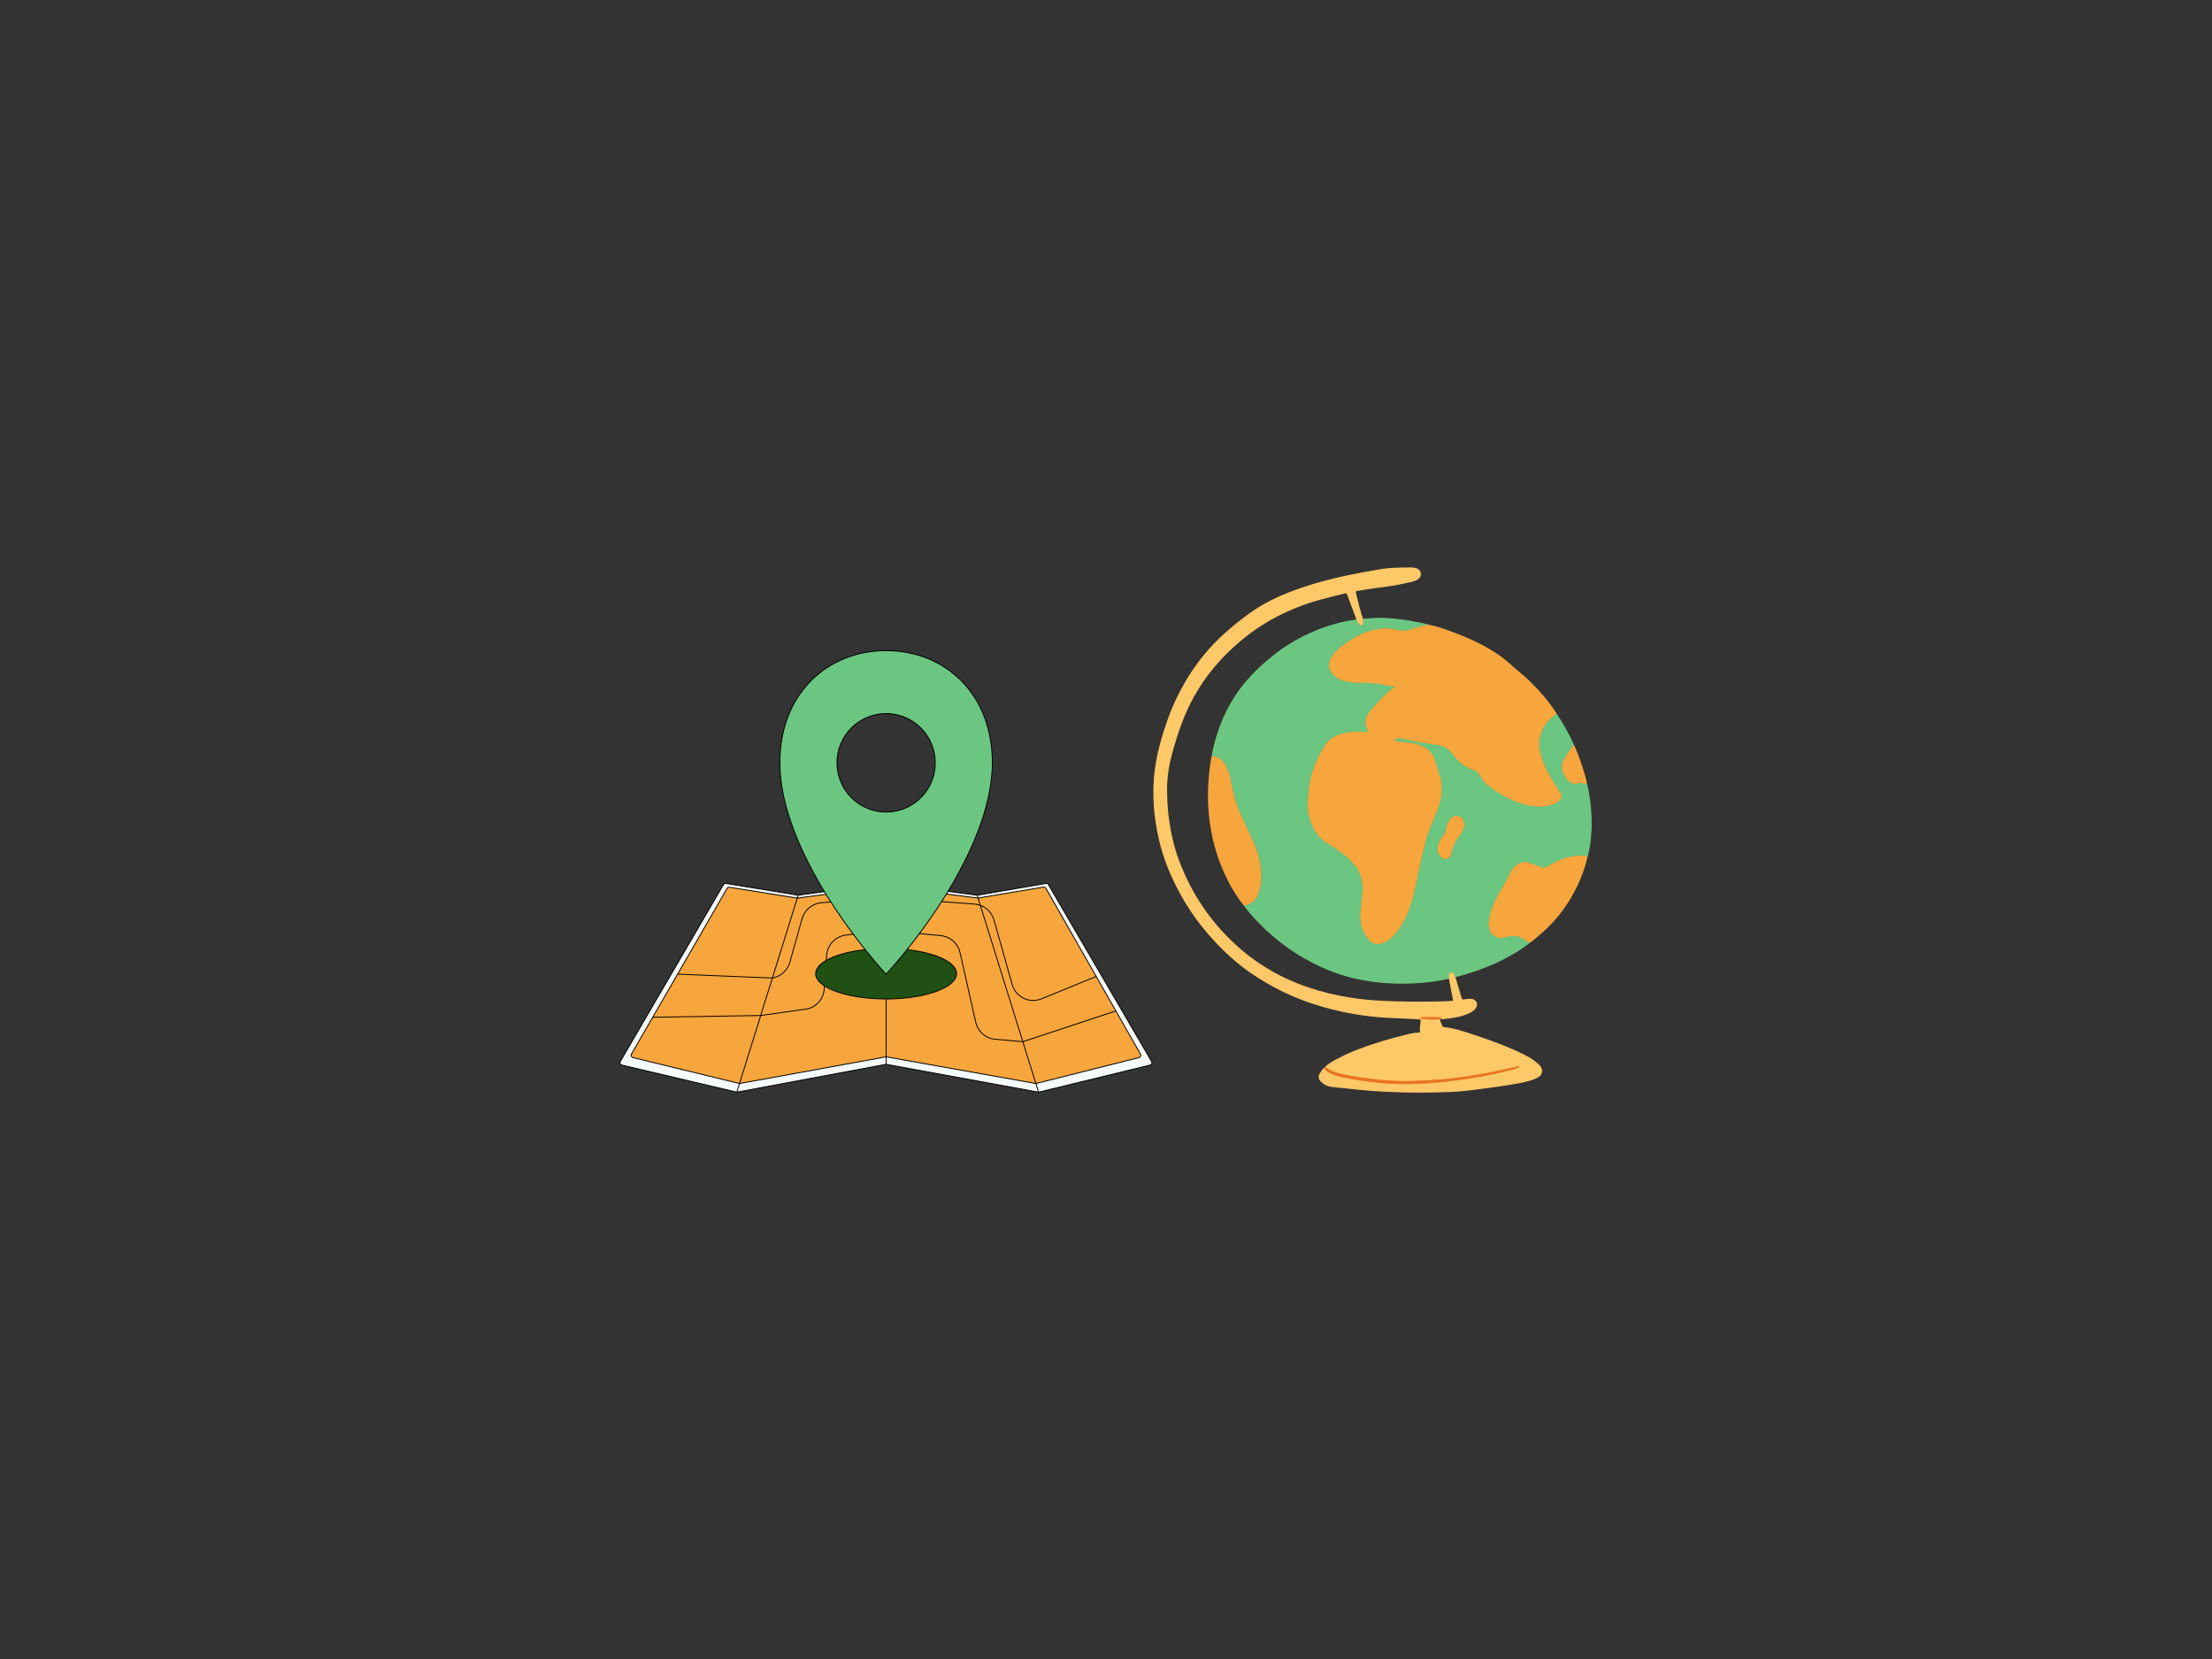 <svg xmlns="http://www.w3.org/2000/svg" xmlns:xlink="http://www.w3.org/1999/xlink" width="800" viewBox="0 0 600 450" height="600" preserveAspectRatio="xMidYMid meet"><rect x="0" y="0" width="600" height="450" fill="#333333" stroke="none"/><defs><clipPath id="1bd751989c"><path d="M 168 239 L 312.699 239 L 312.699 296.355 L 168 296.355 Z M 168 239 " clip-rule="nonzero"></path></clipPath><clipPath id="de10d51763"><path d="M 211 176.355 L 270 176.355 L 270 265 L 211 265 Z M 211 176.355 " clip-rule="nonzero"></path></clipPath><clipPath id="5f363e1a2c"><path d="M 168 176.355 L 312.699 176.355 L 312.699 296.355 L 168 296.355 Z M 168 176.355 " clip-rule="nonzero"></path></clipPath><clipPath id="79d9103736"><path d="M 312.656 154 L 431.906 154 L 431.906 296.43 L 312.656 296.43 Z M 312.656 154 " clip-rule="nonzero"></path></clipPath><clipPath id="6d6ad6809d"><path d="M 328 167 L 431.906 167 L 431.906 267 L 328 267 Z M 328 167 " clip-rule="nonzero"></path></clipPath><clipPath id="9ee0966ac6"><path d="M 312.656 153.93 L 419 153.93 L 419 296.43 L 312.656 296.43 Z M 312.656 153.93 " clip-rule="nonzero"></path></clipPath></defs><g clip-path="url(#1bd751989c)"><path fill="#f5fafc" d="M 311.941 288.902 L 281.848 296.215 C 281.754 296.238 281.664 296.242 281.57 296.223 L 240.477 288.711 C 240.395 288.695 240.316 288.695 240.234 288.711 L 199.996 296.223 C 199.906 296.242 199.812 296.238 199.719 296.215 L 168.691 288.898 C 168.59 288.875 168.496 288.828 168.414 288.758 C 168.332 288.691 168.27 288.605 168.227 288.508 C 168.188 288.41 168.168 288.309 168.176 288.199 C 168.184 288.094 168.211 287.996 168.266 287.902 L 196.238 239.953 C 196.395 239.688 196.621 239.578 196.926 239.629 L 216.406 242.812 C 216.473 242.824 216.539 242.824 216.605 242.816 L 223.617 241.852 C 228.512 249.84 234.09 257.312 240.355 264.273 C 246.641 257.293 252.234 249.793 257.141 241.781 L 264.961 242.816 C 265.027 242.828 265.094 242.824 265.164 242.812 L 283.699 239.633 C 284.004 239.582 284.234 239.691 284.391 239.957 L 312.363 287.91 C 312.418 288 312.449 288.102 312.457 288.207 C 312.461 288.312 312.445 288.414 312.402 288.512 C 312.363 288.609 312.301 288.695 312.219 288.762 C 312.137 288.832 312.047 288.879 311.941 288.902 Z M 311.941 288.902 " fill-opacity="1" fill-rule="nonzero"></path></g><path fill="#f7a63d" d="M 308.918 286.875 L 281.117 293.867 C 281.023 293.891 280.93 293.895 280.836 293.879 L 240.473 286.68 C 240.395 286.668 240.312 286.668 240.234 286.68 L 200.73 293.879 C 200.637 293.895 200.543 293.895 200.449 293.871 L 171.723 286.875 C 171.617 286.848 171.527 286.801 171.445 286.734 C 171.363 286.664 171.305 286.582 171.262 286.484 C 171.219 286.387 171.203 286.285 171.211 286.18 C 171.215 286.074 171.246 285.977 171.297 285.883 L 197.211 241.008 C 197.367 240.738 197.594 240.629 197.898 240.68 L 216.168 243.594 C 216.234 243.602 216.297 243.602 216.363 243.594 L 224.059 242.578 C 228.852 250.293 234.281 257.523 240.355 264.273 C 246.449 257.504 251.898 250.246 256.699 242.5 L 265.199 243.578 C 265.266 243.59 265.332 243.586 265.395 243.574 L 283.016 240.629 C 283.324 240.574 283.555 240.688 283.707 240.957 L 309.34 285.891 C 309.391 285.98 309.422 286.078 309.426 286.184 C 309.434 286.289 309.414 286.391 309.375 286.488 C 309.332 286.586 309.273 286.668 309.191 286.734 C 309.113 286.805 309.023 286.852 308.918 286.875 Z M 308.918 286.875 " fill-opacity="1" fill-rule="nonzero"></path><g clip-path="url(#de10d51763)"><path fill="#6ac680" d="M 240.355 176.477 C 224.441 176.477 211.543 188.105 211.543 206.91 C 211.543 233.465 240.355 264.273 240.355 264.273 C 240.355 264.273 269.172 233.465 269.172 206.91 C 269.172 188.105 256.27 176.477 240.355 176.477 Z M 240.355 220.27 C 239.48 220.27 238.613 220.184 237.754 220.016 C 236.898 219.844 236.062 219.59 235.254 219.254 C 234.445 218.918 233.68 218.508 232.949 218.02 C 232.223 217.531 231.551 216.977 230.93 216.359 C 230.312 215.738 229.758 215.062 229.273 214.332 C 228.785 213.605 228.375 212.836 228.039 212.023 C 227.707 211.215 227.453 210.379 227.281 209.52 C 227.109 208.656 227.027 207.789 227.027 206.91 C 227.027 206.035 227.109 205.164 227.281 204.305 C 227.453 203.445 227.707 202.609 228.039 201.801 C 228.375 200.988 228.785 200.219 229.273 199.488 C 229.758 198.762 230.312 198.086 230.93 197.465 C 231.551 196.844 232.223 196.289 232.949 195.805 C 233.68 195.316 234.445 194.906 235.254 194.57 C 236.062 194.234 236.898 193.98 237.758 193.809 C 238.613 193.637 239.48 193.551 240.355 193.551 C 241.23 193.551 242.098 193.637 242.957 193.809 C 243.816 193.98 244.648 194.234 245.457 194.57 C 246.266 194.906 247.035 195.316 247.762 195.805 C 248.492 196.289 249.164 196.844 249.785 197.465 C 250.402 198.086 250.953 198.762 251.441 199.488 C 251.926 200.219 252.34 200.988 252.672 201.801 C 253.008 202.609 253.262 203.445 253.434 204.305 C 253.602 205.164 253.688 206.035 253.688 206.91 C 253.688 207.789 253.602 208.656 253.434 209.52 C 253.262 210.379 253.008 211.215 252.672 212.023 C 252.34 212.836 251.926 213.605 251.441 214.332 C 250.953 215.062 250.402 215.738 249.781 216.359 C 249.164 216.977 248.492 217.531 247.762 218.02 C 247.035 218.508 246.266 218.918 245.457 219.254 C 244.648 219.59 243.816 219.844 242.957 220.016 C 242.098 220.184 241.23 220.27 240.355 220.27 Z M 240.355 220.27 " fill-opacity="1" fill-rule="nonzero"></path></g><path fill="#205014" d="M 259.465 264.121 C 259.465 267.906 250.91 270.969 240.355 270.969 C 229.801 270.969 221.246 267.902 221.246 264.121 C 221.246 261.051 226.895 258.449 234.672 257.582 C 238.016 261.77 240.355 264.273 240.355 264.273 C 240.355 264.273 242.695 261.77 246.039 257.582 C 253.816 258.449 259.465 261.051 259.465 264.121 Z M 259.465 264.121 " fill-opacity="1" fill-rule="nonzero"></path><g clip-path="url(#5f363e1a2c)"><path fill="#000000" d="M 240.355 220.391 C 241.238 220.391 242.113 220.305 242.98 220.133 C 243.848 219.961 244.688 219.703 245.504 219.367 C 246.32 219.027 247.094 218.613 247.828 218.121 C 248.562 217.629 249.242 217.07 249.867 216.441 C 250.492 215.816 251.051 215.137 251.539 214.402 C 252.031 213.664 252.445 212.887 252.785 212.07 C 253.121 211.254 253.375 210.41 253.551 209.543 C 253.723 208.672 253.809 207.797 253.809 206.91 C 253.809 206.027 253.723 205.148 253.551 204.281 C 253.375 203.414 253.121 202.57 252.785 201.754 C 252.445 200.934 252.031 200.16 251.539 199.422 C 251.051 198.688 250.492 198.004 249.867 197.379 C 249.242 196.754 248.562 196.195 247.828 195.703 C 247.094 195.211 246.32 194.797 245.504 194.457 C 244.688 194.117 243.848 193.863 242.98 193.691 C 242.113 193.52 241.238 193.43 240.355 193.43 C 239.473 193.43 238.598 193.52 237.73 193.691 C 236.867 193.863 236.023 194.117 235.207 194.457 C 234.391 194.797 233.617 195.211 232.883 195.703 C 232.148 196.195 231.469 196.754 230.844 197.379 C 230.219 198.004 229.664 198.688 229.172 199.422 C 228.68 200.16 228.266 200.934 227.93 201.754 C 227.59 202.57 227.336 203.414 227.164 204.281 C 226.992 205.148 226.906 206.027 226.906 206.91 C 226.906 207.797 226.992 208.672 227.164 209.539 C 227.34 210.406 227.594 211.25 227.934 212.066 C 228.27 212.887 228.688 213.66 229.176 214.398 C 229.668 215.133 230.227 215.812 230.848 216.438 C 231.473 217.066 232.152 217.625 232.887 218.113 C 233.621 218.605 234.395 219.023 235.211 219.359 C 236.027 219.699 236.867 219.957 237.734 220.129 C 238.598 220.305 239.473 220.391 240.355 220.391 Z M 240.355 193.672 C 241.223 193.672 242.082 193.758 242.934 193.926 C 243.785 194.098 244.609 194.348 245.41 194.68 C 246.215 195.012 246.973 195.422 247.695 195.902 C 248.418 196.387 249.086 196.938 249.699 197.551 C 250.312 198.164 250.859 198.832 251.34 199.555 C 251.824 200.281 252.23 201.043 252.562 201.844 C 252.895 202.648 253.145 203.477 253.312 204.328 C 253.48 205.18 253.566 206.043 253.566 206.91 C 253.566 207.781 253.48 208.641 253.312 209.496 C 253.145 210.348 252.895 211.176 252.562 211.977 C 252.23 212.781 251.824 213.543 251.34 214.266 C 250.859 214.988 250.312 215.66 249.699 216.273 C 249.086 216.887 248.418 217.438 247.695 217.918 C 246.973 218.402 246.215 218.809 245.41 219.145 C 244.609 219.477 243.785 219.727 242.934 219.895 C 242.082 220.066 241.223 220.152 240.355 220.152 C 239.488 220.152 238.629 220.066 237.777 219.895 C 236.93 219.727 236.102 219.477 235.301 219.145 C 234.5 218.809 233.738 218.402 233.016 217.918 C 232.297 217.438 231.629 216.887 231.016 216.273 C 230.402 215.656 229.855 214.988 229.371 214.266 C 228.891 213.543 228.484 212.781 228.152 211.977 C 227.82 211.176 227.566 210.348 227.398 209.496 C 227.23 208.641 227.145 207.781 227.145 206.91 C 227.145 206.043 227.23 205.184 227.402 204.328 C 227.57 203.477 227.824 202.648 228.156 201.848 C 228.488 201.043 228.895 200.281 229.375 199.559 C 229.859 198.836 230.406 198.168 231.02 197.555 C 231.633 196.941 232.301 196.391 233.02 195.91 C 233.742 195.426 234.504 195.016 235.305 194.684 C 236.105 194.352 236.93 194.102 237.781 193.93 C 238.629 193.758 239.488 193.672 240.355 193.672 Z M 312.469 287.848 L 284.496 239.898 C 284.41 239.754 284.297 239.648 284.145 239.578 C 283.996 239.508 283.84 239.488 283.68 239.516 L 265.141 242.695 C 265.086 242.703 265.031 242.707 264.977 242.699 L 257.336 241.684 C 263.262 231.895 269.289 218.965 269.289 206.91 C 269.289 197.879 266.359 190.148 260.816 184.559 C 255.57 179.27 248.305 176.355 240.355 176.355 C 232.406 176.355 225.141 179.27 219.895 184.559 C 214.352 190.148 211.422 197.879 211.422 206.91 C 211.422 218.996 217.484 231.961 223.422 241.758 L 216.59 242.699 C 216.535 242.707 216.48 242.703 216.426 242.695 L 196.945 239.512 C 196.59 239.453 196.32 239.582 196.137 239.895 L 168.164 287.844 C 168.098 287.953 168.062 288.07 168.055 288.195 C 168.047 288.32 168.07 288.441 168.117 288.555 C 168.168 288.672 168.242 288.77 168.336 288.852 C 168.434 288.934 168.543 288.988 168.664 289.016 L 199.691 296.336 C 199.727 296.34 199.758 296.344 199.789 296.344 C 199.801 296.352 199.812 296.359 199.824 296.363 C 199.836 296.367 199.848 296.371 199.859 296.371 C 199.879 296.367 199.898 296.363 199.914 296.352 C 199.949 296.352 199.984 296.348 200.02 296.344 L 240.258 288.832 C 240.324 288.82 240.391 288.82 240.457 288.832 L 281.547 296.344 C 281.582 296.348 281.617 296.348 281.648 296.352 C 281.668 296.363 281.688 296.367 281.711 296.371 C 281.723 296.371 281.734 296.367 281.746 296.363 C 281.758 296.359 281.77 296.355 281.777 296.348 C 281.812 296.344 281.844 296.34 281.875 296.332 L 311.973 289.02 C 312.094 288.992 312.199 288.934 312.297 288.855 C 312.391 288.773 312.465 288.676 312.512 288.559 C 312.562 288.445 312.582 288.324 312.574 288.199 C 312.566 288.074 312.531 287.957 312.469 287.848 Z M 281.059 293.758 L 277.594 282.637 L 302.625 274.359 L 309.234 285.949 C 309.277 286.023 309.301 286.105 309.309 286.191 C 309.312 286.277 309.297 286.359 309.266 286.441 C 309.23 286.52 309.18 286.59 309.113 286.645 C 309.051 286.699 308.977 286.738 308.891 286.762 L 281.09 293.754 C 281.078 293.754 281.066 293.754 281.059 293.758 Z M 200.48 293.754 L 171.75 286.758 C 171.664 286.734 171.59 286.695 171.523 286.641 C 171.457 286.586 171.406 286.516 171.371 286.438 C 171.34 286.355 171.324 286.273 171.328 286.188 C 171.336 286.098 171.359 286.02 171.402 285.941 L 177.113 276.051 L 206.176 275.574 L 200.508 293.758 C 200.5 293.754 200.488 293.754 200.48 293.754 Z M 216.379 243.715 L 224 242.707 C 224.062 242.809 224.125 242.906 224.188 243.008 L 224.191 243.012 C 224.246 243.105 224.305 243.199 224.363 243.289 C 224.477 243.473 224.594 243.656 224.707 243.836 L 224.758 243.922 C 224.895 244.133 225.027 244.34 225.156 244.547 L 222.797 244.738 C 222.18 244.789 221.586 244.93 221.012 245.164 C 220.438 245.398 219.914 245.711 219.438 246.105 C 218.957 246.5 218.551 246.957 218.211 247.477 C 217.871 247.996 217.617 248.551 217.449 249.148 L 214.133 260.988 C 213.988 261.504 213.773 261.992 213.496 262.449 C 213.215 262.906 212.879 263.32 212.488 263.684 C 212.094 264.047 211.66 264.352 211.184 264.598 C 210.707 264.844 210.207 265.02 209.684 265.129 L 216.355 243.715 C 216.363 243.715 216.371 243.715 216.375 243.715 Z M 255.465 244.691 L 264.328 245.348 C 264.84 245.387 265.336 245.492 265.82 245.664 L 277.273 282.422 L 269.383 281.715 C 268.828 281.609 268.297 281.426 267.793 281.164 C 267.289 280.902 266.832 280.574 266.426 280.18 C 266.016 279.785 265.676 279.34 265.395 278.848 C 265.117 278.352 264.918 277.828 264.793 277.273 L 260.523 258.379 C 260.387 257.758 260.152 257.172 259.828 256.621 C 259.504 256.074 259.105 255.59 258.629 255.168 C 258.148 254.746 257.621 254.406 257.035 254.152 C 256.453 253.898 255.844 253.738 255.211 253.676 L 249.621 253.125 C 249.703 253.016 249.781 252.902 249.867 252.793 C 250.242 252.281 250.625 251.754 251.012 251.219 C 251.113 251.078 251.215 250.938 251.312 250.801 C 251.719 250.234 252.125 249.656 252.539 249.062 L 252.723 248.797 C 253.156 248.172 253.59 247.531 254.027 246.879 C 254.055 246.836 254.086 246.793 254.113 246.75 C 254.262 246.527 254.41 246.305 254.559 246.078 L 254.602 246.012 C 254.691 245.879 254.777 245.75 254.863 245.617 C 254.992 245.418 255.125 245.215 255.254 245.012 L 255.34 244.879 Z M 302.5 274.145 L 277.52 282.406 L 266.102 245.77 C 266.93 246.113 267.641 246.617 268.238 247.285 C 268.832 247.953 269.254 248.719 269.5 249.578 L 274.426 267.07 C 274.543 267.48 274.699 267.875 274.898 268.254 C 275.098 268.629 275.336 268.984 275.609 269.312 C 275.883 269.641 276.188 269.934 276.523 270.199 C 276.859 270.461 277.219 270.688 277.602 270.875 C 277.984 271.062 278.383 271.207 278.797 271.312 C 279.211 271.414 279.629 271.473 280.055 271.488 C 280.48 271.5 280.902 271.473 281.324 271.395 C 281.742 271.32 282.152 271.203 282.547 271.043 L 297.293 265.016 Z M 240.473 264.32 L 240.48 264.316 L 240.613 264.168 L 240.652 264.129 C 241.289 263.43 243.359 261.125 246.09 257.711 C 253.898 258.59 259.344 261.227 259.344 264.121 C 259.344 267.832 250.828 270.852 240.355 270.852 C 233.203 270.852 226.961 269.441 223.723 267.363 C 223.715 267.352 223.707 267.344 223.695 267.336 C 222.566 266.605 221.832 265.805 221.527 264.988 C 221.52 264.969 221.512 264.949 221.508 264.93 C 221.488 264.871 221.469 264.812 221.453 264.758 C 221.43 264.676 221.414 264.594 221.398 264.508 C 221.395 264.48 221.391 264.449 221.387 264.422 C 221.375 264.32 221.367 264.223 221.367 264.125 C 221.367 264.039 221.371 263.953 221.379 263.867 C 221.383 263.848 221.387 263.824 221.391 263.801 C 221.398 263.738 221.41 263.672 221.426 263.605 C 221.43 263.586 221.434 263.566 221.441 263.547 C 221.457 263.477 221.477 263.406 221.504 263.332 L 221.512 263.305 C 222.426 260.738 227.559 258.508 234.621 257.711 C 237.355 261.133 239.43 263.438 240.062 264.133 L 240.078 264.148 L 240.168 264.246 L 240.207 264.293 L 240.234 264.32 L 240.266 264.355 C 240.324 264.418 240.383 264.418 240.441 264.355 Z M 183.863 264.359 L 209.348 265.395 L 206.25 275.332 L 177.254 275.809 Z M 209.602 265.387 C 210.16 265.285 210.695 265.109 211.207 264.855 C 211.715 264.605 212.18 264.285 212.602 263.902 C 213.023 263.52 213.383 263.086 213.684 262.602 C 213.98 262.117 214.207 261.602 214.363 261.055 L 217.68 249.215 C 217.844 248.641 218.086 248.105 218.41 247.609 C 218.738 247.109 219.129 246.672 219.586 246.293 C 220.047 245.914 220.551 245.613 221.102 245.391 C 221.652 245.164 222.223 245.027 222.816 244.98 L 225.305 244.777 C 225.488 245.059 225.668 245.34 225.848 245.613 C 226.129 246.043 226.406 246.465 226.688 246.883 C 226.699 246.902 226.711 246.918 226.723 246.934 C 227.184 247.625 227.645 248.301 228.102 248.961 L 228.219 249.125 C 228.664 249.77 229.109 250.398 229.551 251.012 C 229.613 251.102 229.68 251.191 229.742 251.281 C 230.203 251.918 230.656 252.539 231.105 253.141 C 231.145 253.195 231.18 253.246 231.219 253.297 L 229.43 253.512 C 228.73 253.598 228.066 253.797 227.441 254.113 C 226.812 254.43 226.254 254.844 225.77 255.355 C 225.285 255.863 224.898 256.441 224.613 257.086 C 224.328 257.73 224.16 258.402 224.109 259.105 L 224.012 260.43 C 222.848 261.105 222.008 261.863 221.543 262.668 L 221.539 262.668 C 221.508 262.73 221.477 262.789 221.445 262.848 C 221.43 262.875 221.418 262.902 221.402 262.93 C 221.379 262.98 221.359 263.031 221.34 263.086 C 221.324 263.121 221.309 263.16 221.293 263.199 C 221.277 263.242 221.262 263.289 221.25 263.336 C 221.234 263.379 221.223 263.426 221.211 263.473 C 221.199 263.512 221.191 263.551 221.184 263.594 C 221.172 263.648 221.164 263.703 221.156 263.758 C 221.148 263.793 221.145 263.824 221.141 263.855 C 221.133 263.945 221.125 264.035 221.125 264.125 C 221.125 264.23 221.133 264.34 221.148 264.445 C 221.152 264.465 221.152 264.488 221.156 264.508 C 221.172 264.613 221.195 264.719 221.223 264.824 C 221.227 264.836 221.23 264.848 221.234 264.859 C 221.5 265.785 222.273 266.688 223.508 267.5 L 223.449 268.293 C 223.406 268.902 223.27 269.492 223.043 270.059 C 222.816 270.625 222.508 271.141 222.117 271.609 C 221.727 272.078 221.273 272.477 220.758 272.805 C 220.246 273.129 219.691 273.367 219.102 273.52 L 206.512 275.305 Z M 234.449 257.488 C 230.145 257.988 226.609 258.988 224.266 260.285 L 224.348 259.125 C 224.398 258.449 224.559 257.801 224.836 257.184 C 225.109 256.566 225.477 256.012 225.945 255.52 C 226.41 255.031 226.945 254.637 227.547 254.332 C 228.152 254.027 228.789 253.836 229.457 253.754 L 231.387 253.523 C 232.465 254.965 233.496 256.293 234.449 257.488 Z M 209.422 265.16 L 184 264.125 L 197.312 241.066 C 197.422 240.883 197.582 240.793 197.793 240.793 C 197.82 240.793 197.848 240.793 197.879 240.797 L 216.105 243.707 Z M 206.434 275.559 L 219.148 273.758 C 219.766 273.602 220.34 273.352 220.879 273.012 C 221.418 272.672 221.891 272.258 222.297 271.77 C 222.703 271.281 223.027 270.742 223.266 270.152 C 223.504 269.562 223.645 268.949 223.688 268.312 L 223.738 267.625 C 227.055 269.684 233.199 271.074 240.234 271.094 L 240.234 286.562 C 240.227 286.562 240.219 286.562 240.215 286.566 L 200.762 293.75 Z M 240.477 271.094 C 251.023 271.066 259.586 267.953 259.586 264.125 C 259.586 261.07 254.242 258.414 246.262 257.488 C 247.254 256.246 248.324 254.859 249.449 253.352 L 255.188 253.918 C 255.793 253.977 256.379 254.129 256.938 254.375 C 257.5 254.617 258.008 254.941 258.469 255.348 C 258.926 255.754 259.309 256.219 259.621 256.746 C 259.934 257.273 260.156 257.836 260.289 258.434 L 264.555 277.328 C 264.688 277.906 264.898 278.453 265.188 278.969 C 265.477 279.484 265.836 279.949 266.262 280.359 C 266.688 280.77 267.164 281.109 267.691 281.383 C 268.215 281.652 268.77 281.844 269.352 281.953 L 277.352 282.672 L 280.805 293.75 L 240.492 286.562 C 240.488 286.562 240.48 286.562 240.477 286.562 Z M 282.453 270.82 C 282.074 270.973 281.684 271.086 281.281 271.16 C 280.879 271.23 280.473 271.262 280.062 271.246 C 279.652 271.234 279.25 271.176 278.855 271.078 C 278.457 270.98 278.074 270.84 277.707 270.66 C 277.34 270.48 276.992 270.262 276.672 270.008 C 276.348 269.758 276.055 269.473 275.793 269.156 C 275.531 268.844 275.305 268.504 275.113 268.141 C 274.922 267.777 274.77 267.398 274.66 267.004 L 269.73 249.516 C 269.465 248.586 269.008 247.766 268.352 247.055 C 267.695 246.344 266.918 245.82 266.012 245.48 L 265.457 243.691 L 283.035 240.75 C 283.289 240.707 283.477 240.797 283.605 241.02 L 297.176 264.805 Z M 265.73 245.375 C 265.281 245.234 264.82 245.145 264.348 245.109 L 255.609 244.461 C 255.699 244.324 255.785 244.184 255.875 244.047 C 255.945 243.934 256.016 243.824 256.086 243.711 C 256.148 243.613 256.211 243.512 256.273 243.41 L 256.391 243.223 L 256.52 243.02 C 256.602 242.891 256.684 242.762 256.766 242.629 L 265.188 243.699 C 265.195 243.699 265.203 243.699 265.207 243.699 Z M 257.203 241.91 L 264.945 242.938 C 264.953 242.938 264.961 242.938 264.969 242.938 L 265.129 243.449 L 256.898 242.402 L 256.941 242.336 C 257.027 242.195 257.113 242.055 257.199 241.91 Z M 220.066 184.727 C 225.266 179.484 232.473 176.598 240.355 176.598 C 248.242 176.598 255.449 179.484 260.645 184.727 C 266.145 190.273 269.051 197.941 269.051 206.91 C 269.051 219.148 262.797 232.309 256.777 242.137 C 256.652 242.344 256.527 242.551 256.398 242.754 C 256.352 242.832 256.305 242.906 256.258 242.984 C 256.062 243.293 255.867 243.605 255.672 243.91 C 255.648 243.953 255.621 243.992 255.598 244.031 C 255.43 244.293 255.262 244.555 255.094 244.816 C 254.773 245.312 254.445 245.809 254.113 246.309 C 253.957 246.551 253.797 246.789 253.637 247.023 C 253.336 247.473 253.031 247.922 252.719 248.375 C 252.512 248.676 252.305 248.977 252.094 249.273 C 251.84 249.637 251.582 250.004 251.32 250.367 C 250.965 250.875 250.609 251.367 250.254 251.848 C 250.152 251.988 250.051 252.129 249.945 252.27 C 246.953 256.375 243.754 260.316 240.355 264.094 C 240.297 264.031 240.211 263.934 240.098 263.809 L 240.078 263.789 C 239.086 262.695 236.195 259.43 232.621 254.75 L 232.613 254.738 C 232.406 254.465 232.195 254.188 231.984 253.906 L 231.969 253.891 C 231.758 253.613 231.547 253.328 231.332 253.039 L 231.312 253.012 C 231.191 252.848 231.066 252.68 230.945 252.516 C 230.781 252.293 230.617 252.07 230.457 251.848 C 230.305 251.641 230.156 251.434 230.004 251.223 L 229.961 251.164 C 229.812 250.961 229.664 250.75 229.516 250.543 C 229.234 250.148 228.957 249.758 228.68 249.363 C 228.668 249.344 228.656 249.328 228.645 249.312 L 228.574 249.215 C 228.418 248.988 228.258 248.758 228.102 248.527 C 227.766 248.043 227.434 247.555 227.105 247.07 C 226.969 246.867 226.832 246.66 226.695 246.457 C 226.336 245.914 225.984 245.375 225.633 244.84 C 225.492 244.617 225.352 244.398 225.207 244.176 C 225.156 244.094 225.105 244.012 225.051 243.93 C 224.875 243.652 224.699 243.375 224.527 243.094 C 224.488 243.031 224.449 242.969 224.41 242.906 L 224.34 242.797 C 224.211 242.59 224.086 242.383 223.957 242.176 C 217.934 232.344 211.66 219.164 211.66 206.91 C 211.66 197.941 214.566 190.273 220.066 184.727 Z M 223.859 242.48 L 216.434 243.461 L 216.598 242.934 C 216.605 242.934 216.613 242.934 216.621 242.934 L 223.555 241.984 C 223.629 242.102 223.699 242.219 223.773 242.336 C 223.805 242.387 223.832 242.434 223.859 242.48 Z M 168.719 288.781 C 168.633 288.762 168.559 288.723 168.492 288.668 C 168.426 288.609 168.375 288.543 168.34 288.461 C 168.305 288.379 168.289 288.297 168.297 288.211 C 168.301 288.121 168.324 288.039 168.371 287.965 L 196.34 240.016 C 196.449 239.832 196.609 239.742 196.82 239.742 C 196.848 239.742 196.879 239.746 196.906 239.75 L 216.348 242.926 L 216.18 243.473 L 197.914 240.559 C 197.559 240.504 197.285 240.633 197.105 240.945 L 171.195 285.82 C 171.133 285.93 171.098 286.047 171.09 286.172 C 171.082 286.297 171.102 286.418 171.152 286.531 C 171.199 286.645 171.273 286.742 171.367 286.824 C 171.465 286.906 171.57 286.961 171.691 286.988 L 200.422 293.988 C 200.426 293.988 200.43 293.988 200.438 293.988 L 199.777 296.102 C 199.77 296.102 199.758 296.102 199.75 296.098 Z M 200.031 296.094 L 200.684 294.004 C 200.707 294.004 200.727 294.004 200.75 294 L 240.234 286.805 L 240.234 288.594 C 240.227 288.594 240.219 288.594 240.211 288.594 Z M 240.477 288.59 L 240.477 286.805 L 280.816 293.996 C 280.84 294 280.859 294 280.883 294.004 L 281.535 296.094 L 240.5 288.594 C 240.492 288.594 240.484 288.594 240.477 288.59 Z M 312.293 288.465 C 312.219 288.637 312.094 288.742 311.914 288.785 L 281.82 296.102 C 281.809 296.102 281.801 296.102 281.789 296.105 L 281.133 293.988 C 281.137 293.988 281.141 293.988 281.148 293.988 L 308.949 286.996 C 309.07 286.965 309.176 286.91 309.27 286.828 C 309.363 286.75 309.438 286.652 309.484 286.535 C 309.531 286.422 309.555 286.305 309.547 286.18 C 309.539 286.055 309.504 285.941 309.441 285.832 L 283.812 240.898 C 283.73 240.754 283.613 240.648 283.465 240.578 C 283.316 240.508 283.16 240.484 282.996 240.512 L 265.383 243.457 L 265.219 242.93 L 283.719 239.754 C 283.969 239.711 284.156 239.801 284.285 240.02 L 312.262 287.973 C 312.355 288.133 312.363 288.297 312.293 288.465 Z M 312.293 288.465 " fill-opacity="1" fill-rule="nonzero"></path></g><g clip-path="url(#79d9103736)"><path fill="#ea7421" d="M 385.191 296.25 C 383.434 296.25 381.664 296.23 379.926 296.18 C 374.68 296.039 369.844 295.691 365.145 295.117 C 364.531 295.043 363.906 294.988 363.301 294.934 C 362.59 294.871 361.855 294.805 361.137 294.707 C 360.051 294.559 359.129 294.105 358.402 293.355 C 357.688 292.621 357.613 291.988 358.141 291.109 C 358.453 290.59 358.801 290.051 359.297 289.66 L 359.359 289.66 L 359.375 289.594 C 360.379 288.551 361.648 287.887 362.879 287.246 L 363.16 287.098 C 366.902 285.137 370.773 283.816 374.066 282.785 C 376.477 282.035 379.086 281.32 382.289 280.543 C 383.117 280.34 383.961 280.234 384.805 280.219 C 384.984 280.215 385.113 280.195 385.191 280.102 C 385.277 280 385.281 279.859 385.258 279.676 C 385.191 279.121 385.27 278.555 385.344 278.004 C 385.387 277.684 385.434 277.348 385.449 277.02 C 385.461 276.793 385.449 276.633 385.348 276.516 C 385.258 276.422 385.125 276.375 384.887 276.367 C 383.898 276.324 382.902 276.273 381.914 276.223 C 380.727 276.16 379.5 276.094 378.297 276.051 C 371.719 275.832 365.238 274.828 359.035 273.07 C 351.758 271.004 345.008 267.812 338.977 263.59 C 335.145 260.902 331.508 257.559 327.848 253.359 C 323.297 248.133 319.609 242.094 316.891 235.402 C 315.332 231.562 314.234 227.445 313.543 222.82 C 312.926 218.668 312.801 214.465 313.176 210.316 C 313.504 206.75 314.309 203.043 315.785 198.289 C 318.242 190.406 321.766 183.711 326.547 177.828 C 329.633 174.043 333.473 170.5 338.648 166.68 C 344.352 162.465 350.938 160.129 356.039 158.57 C 362.195 156.68 368.547 155.496 374.492 154.5 C 377.203 154.043 379.98 154.043 382.668 154.039 L 382.938 154.039 C 383.281 154.039 383.637 154.109 383.938 154.176 C 384.695 154.344 385.207 154.879 385.277 155.57 C 385.344 156.25 385.047 156.77 384.359 157.164 C 383.73 157.531 383.012 157.688 382.312 157.84 C 382.133 157.879 381.957 157.918 381.777 157.961 C 378.844 158.66 375.914 159.055 372.66 159.469 C 371.543 159.605 370.418 159.801 369.328 159.988 C 368.91 160.059 368.496 160.133 368.082 160.199 C 367.934 160.227 367.773 160.25 367.691 160.375 C 367.629 160.469 367.617 160.59 367.656 160.758 C 368.289 163.492 368.895 165.742 369.57 167.836 L 369.594 167.918 L 370.477 167.863 C 371.773 167.789 373.117 167.707 374.438 167.707 C 374.82 167.707 375.203 167.715 375.586 167.727 C 378.383 167.84 381.379 168.23 384.762 168.922 C 385.004 168.973 385.25 169.016 385.492 169.066 C 385.973 169.156 386.465 169.25 386.945 169.371 C 387.203 169.438 387.434 169.508 387.656 169.582 C 388.109 169.672 388.57 169.777 389.035 169.895 C 389.469 170.004 389.91 170.129 390.383 170.273 C 391.16 170.508 391.977 170.789 393.035 171.172 C 398.488 173.152 402.477 175.078 405.973 177.402 C 407.348 178.316 408.648 179.344 409.84 180.453 C 410.559 181.125 411.328 181.762 412.07 182.375 C 412.949 183.105 413.855 183.855 414.688 184.668 C 417.871 187.77 420.234 190.613 422.125 193.617 C 422.594 194.332 423.02 195 423.43 195.664 C 423.742 196.176 424.059 196.715 424.398 197.309 C 425.355 198.984 426.141 200.547 426.805 202.094 C 427.004 202.469 427.191 202.863 427.414 203.383 C 427.645 203.922 427.875 204.504 428.113 205.164 C 428.195 205.387 428.492 206.215 428.492 206.215 C 429.254 208.328 429.828 210.238 430.246 212.062 C 430.273 212.18 430.285 212.297 430.301 212.414 C 430.309 212.477 430.316 212.535 430.324 212.594 C 430.742 213.949 430.941 215.355 431.137 216.719 L 431.164 216.906 C 431.578 219.797 431.707 222.691 431.547 225.5 C 431.512 226.113 431.469 226.684 431.418 227.242 C 431.387 227.566 431.352 227.891 431.309 228.215 C 431.125 229.746 430.867 231.102 430.512 232.367 C 429.898 234.973 429.004 237.539 427.848 240 C 427.719 240.273 427.582 240.551 427.445 240.824 C 427.211 241.297 427 241.707 426.797 242.082 C 426.055 243.449 425.215 244.812 424.301 246.133 C 422.07 249.352 419.133 252.367 415.312 255.355 C 415.227 255.418 415.137 255.477 415.047 255.531 C 415.004 255.559 414.961 255.586 414.914 255.613 C 412.41 257.59 409.555 259.316 406.18 260.898 C 402.984 262.398 399.43 263.672 395.316 264.793 C 395.184 264.832 395.055 264.855 394.918 264.887 L 394.613 264.953 L 395.094 266.531 C 395.52 267.93 395.941 269.32 396.352 270.719 C 396.453 271.074 396.613 271.211 396.914 271.211 C 396.988 271.211 397.066 271.203 397.16 271.188 C 397.27 271.172 397.383 271.152 397.496 271.137 C 397.879 271.074 398.266 271.012 398.656 271.012 C 398.93 271.012 399.176 271.039 399.41 271.105 C 399.891 271.234 400.246 271.523 400.414 271.91 C 400.578 272.285 400.551 272.723 400.332 273.145 C 399.93 273.93 399.191 274.363 398.453 274.711 C 396.457 275.656 394.316 275.984 392.676 276.164 C 392.523 276.18 392.375 276.199 392.227 276.219 L 392.176 276.227 C 391.844 276.27 391.512 276.309 391.184 276.309 L 391.113 276.309 C 390.973 276.309 390.832 276.305 390.695 276.289 L 390.531 276.316 L 390.426 276.34 L 390.445 276.445 C 390.516 276.816 390.641 277.148 390.758 277.426 C 390.809 277.543 390.859 277.66 390.91 277.777 C 390.996 277.969 391.078 278.156 391.152 278.352 C 391.266 278.648 391.543 278.68 391.727 278.699 C 394.605 279.035 397.367 279.969 400.039 280.871 L 400.648 281.078 C 404.457 282.359 408.934 283.957 413.246 286.094 C 414.91 286.918 416.102 287.688 417.102 288.598 C 417.793 289.223 418.234 289.812 418.152 290.656 C 418.082 291.375 417.672 291.906 416.898 292.277 C 415.418 292.992 413.855 293.367 411.961 293.719 C 407.785 294.484 403.648 295.031 400.504 295.426 C 398.34 295.699 395.781 295.988 393.223 296.09 C 390.547 296.195 387.844 296.25 385.191 296.25 Z M 365.043 160.832 C 364.977 160.832 364.902 160.844 364.805 160.867 C 363.629 161.137 362.438 161.438 361.289 161.73 C 360.75 161.867 360.211 162.008 359.668 162.145 C 350.715 164.379 343.133 168.168 336.492 173.727 C 331.227 178.129 326.969 183.203 323.82 188.809 C 321.523 192.891 319.715 197.559 317.949 203.938 C 316.891 207.754 316.402 211.195 316.449 214.469 C 316.5 217.621 316.66 220.016 316.973 222.238 C 317.562 226.457 318.457 230.125 319.711 233.461 C 323.047 242.344 328.238 250.059 335.141 256.379 C 339.992 260.82 345.559 264.316 351.695 266.766 C 358.828 269.621 366.516 271.207 375.199 271.602 C 378.211 271.734 381.352 271.801 384.801 271.801 C 385.902 271.801 387 271.797 388.098 271.785 L 388.637 271.777 C 390.266 271.758 391.949 271.738 393.602 271.605 C 393.633 271.602 393.664 271.602 393.695 271.602 L 393.758 271.602 C 393.879 271.602 394.062 271.602 394.168 271.473 C 394.242 271.387 394.262 271.266 394.227 271.102 C 393.965 269.734 393.699 268.363 393.43 266.992 L 393.113 265.352 L 393 265.379 C 390.812 265.855 388.98 266.16 387.246 266.34 C 384.895 266.582 382.559 266.707 380.289 266.707 C 377.707 266.707 375.141 266.547 372.652 266.23 C 367.664 265.594 362.91 264.258 358.516 262.258 C 352.133 259.352 346.398 255.305 341.477 250.223 C 340.219 248.922 338.754 247.352 337.469 245.555 C 335.867 243.594 334.41 241.285 333.008 238.488 C 330.707 233.906 329.145 228.926 328.355 223.695 C 327.613 218.781 327.586 213.57 328.273 208.199 C 328.41 207.145 328.551 206.176 328.723 205.238 L 328.754 205.039 C 328.777 204.906 328.797 204.773 328.824 204.645 C 329.75 199.887 331.324 195.453 333.508 191.469 C 335.539 187.766 338.168 184.414 341.531 181.227 C 344.793 178.141 348.043 175.703 351.465 173.773 C 354.391 172.121 357.422 170.793 360.477 169.824 C 361.516 169.492 362.574 169.199 363.629 168.949 C 363.984 168.863 364.34 168.781 364.695 168.703 C 365.766 168.477 366.863 168.285 367.953 168.137 L 368.09 168.117 L 366.773 164.617 C 366.352 163.492 365.93 162.367 365.516 161.238 C 365.418 160.996 365.305 160.832 365.043 160.832 Z M 328.891 205.316 C 329.172 205.316 329.445 205.348 329.695 205.402 L 329.746 205.188 C 329.477 205.125 329.188 205.094 328.891 205.094 Z M 328.891 205.316 " fill-opacity="1" fill-rule="nonzero"></path></g><g clip-path="url(#6d6ad6809d)"><path fill="#6ac680" d="M 430.441 212.582 C 430.051 212.605 429.672 212.562 429.297 212.453 C 428.832 212.32 428.391 212.312 427.922 212.488 C 427.289 212.727 426.68 212.559 426.105 212.242 C 424.688 211.453 423.5 209.172 423.75 207.566 C 423.941 206.328 424.582 205.281 425.328 204.289 C 425.879 203.562 426.391 202.801 426.918 202.051 C 426.211 200.398 425.395 198.805 424.508 197.258 C 424.191 196.703 423.867 196.156 423.535 195.609 C 423.113 194.922 422.676 194.234 422.23 193.559 C 420.742 194.629 419.383 195.863 418.547 197.508 C 417.574 199.422 417.258 201.484 417.672 203.641 C 418.25 206.645 419.625 209.301 421.215 211.863 C 421.734 212.695 422.285 213.508 422.715 214.391 C 422.754 214.465 422.781 214.562 422.84 214.598 C 423.516 214.945 423.566 215.547 423.449 216.18 C 423.32 216.871 422.84 217.324 422.27 217.668 C 421.082 218.379 419.77 218.633 418.414 218.723 C 415.316 218.926 412.457 218.027 409.684 216.766 C 407.406 215.727 405.328 214.359 403.387 212.793 C 402.453 212.039 401.871 210.98 401.223 209.992 C 400.879 209.473 400.492 209.078 399.887 208.906 C 397.402 208.191 395.516 206.602 394.07 204.547 C 392.953 202.969 391.527 202.281 389.688 202.035 C 386.621 201.633 383.594 200.973 380.559 200.359 C 379.699 200.188 378.91 200.16 378.156 200.754 C 378.535 201.117 379.039 201.074 379.496 201.168 C 381.129 201.492 382.828 201.359 384.43 201.926 C 386.184 202.547 387.883 203.23 388.762 205.062 C 388.875 205.305 389.016 205.535 389.086 205.789 C 389.668 207.938 390.57 209.984 390.922 212.207 C 391.27 214.41 390.891 216.52 390.273 218.609 C 389.73 220.418 388.859 222.09 388.156 223.832 C 386.785 227.238 385.973 230.809 385.199 234.391 C 384.41 238.047 383.746 241.734 382.641 245.309 C 381.578 248.727 380.008 251.871 377.383 254.383 C 376.602 255.125 375.672 255.645 374.641 255.922 C 373.207 256.309 372.039 255.801 371.125 254.668 C 369.688 252.883 369.023 250.848 369.035 248.543 C 369.051 246.43 369.414 244.355 369.574 242.266 C 369.816 239.156 369.172 236.301 366.934 233.957 C 364.941 231.871 362.613 230.23 360.145 228.785 C 357.836 227.43 356.453 225.391 355.555 222.941 C 354.727 220.684 354.664 218.371 354.84 215.996 C 355.035 213.383 355.484 210.852 356.367 208.395 C 357.176 206.137 358.195 203.988 359.559 201.996 C 360.738 200.277 362.414 199.441 364.348 198.969 C 366.305 198.492 368.277 198.328 370.285 198.586 C 371.086 198.688 371.152 198.578 370.824 197.832 C 369.996 195.953 370.438 194.277 371.73 192.832 C 373.688 190.648 375.512 188.328 377.977 186.652 C 378.09 186.574 378.262 186.516 378.234 186.348 C 378.211 186.168 378.02 186.172 377.891 186.148 C 376.129 185.836 374.371 185.5 372.586 185.328 C 370.18 185.094 367.742 185.395 365.344 184.855 C 363.57 184.457 362.035 183.762 361.023 182.148 C 360.391 181.141 360.324 180.141 360.801 179.059 C 361.566 177.328 362.879 176.09 364.367 175.02 C 366.727 173.324 369.203 171.824 372.027 171.031 C 374.32 170.387 376.641 170.312 378.969 170.883 C 380.445 171.242 381.883 171.152 383.324 170.578 C 384.727 170.023 386.199 169.672 387.703 169.477 C 387.469 169.398 387.227 169.328 386.988 169.266 C 386.266 169.078 385.527 168.961 384.797 168.816 C 381.762 168.191 378.707 167.738 375.605 167.617 C 373.625 167.539 371.656 167.688 369.688 167.801 C 369.727 168.145 369.785 168.484 369.809 168.824 C 369.824 169.129 369.746 169.41 369.438 169.531 C 369.105 169.66 368.82 169.5 368.645 169.234 C 368.383 168.852 368.176 168.434 367.941 168.027 C 366.844 168.18 365.754 168.367 364.676 168.594 C 364.316 168.672 363.961 168.754 363.605 168.836 C 362.539 169.09 361.484 169.387 360.445 169.719 C 357.324 170.711 354.316 172.043 351.418 173.676 C 347.777 175.727 344.5 178.273 341.465 181.145 C 338.27 184.168 335.547 187.543 333.422 191.414 C 331.145 195.57 329.629 199.98 328.727 204.621 C 328.684 204.82 328.656 205.02 328.617 205.219 C 329.172 205.188 329.656 205.254 330.082 205.395 C 330.297 205.469 330.492 205.562 330.676 205.672 C 330.859 205.781 331.035 205.906 331.199 206.051 C 331.848 206.613 332.324 207.414 332.746 208.273 C 333.551 209.902 333.848 211.691 334.195 213.453 C 334.742 216.215 335.57 218.879 336.723 221.445 C 338.137 224.598 339.816 227.629 340.93 230.91 C 341.816 233.535 342.215 236.23 342.031 238.996 C 341.938 240.371 341.637 241.707 341.031 242.961 C 340.289 244.496 339.059 245.363 337.383 245.617 C 338.586 247.297 339.973 248.824 341.402 250.305 C 346.336 255.398 352.027 259.43 358.477 262.367 C 362.988 264.422 367.723 265.719 372.641 266.344 C 377.508 266.965 382.387 266.961 387.258 266.453 C 389.199 266.25 391.121 265.906 393.027 265.488 C 393.02 265.188 393.004 264.883 393.004 264.578 C 393.004 264.227 393.129 263.93 393.492 263.828 C 393.852 263.727 394.137 263.895 394.324 264.188 C 394.5 264.453 394.625 264.758 394.766 265.043 C 394.965 265 395.164 264.965 395.359 264.91 C 399.09 263.898 402.742 262.656 406.242 261.016 C 409.34 259.559 412.293 257.848 414.992 255.723 C 414.34 255.352 413.656 255.02 413.035 254.594 C 411.871 253.797 410.629 253.707 409.297 254.016 C 408.648 254.168 407.992 254.32 407.312 254.336 C 404.797 254.406 403.629 252.438 403.84 250.246 C 404.168 246.922 405.602 244.02 407.289 241.223 C 408.188 239.734 408.961 238.18 409.746 236.629 C 410.488 235.16 411.656 234.215 413.293 233.898 C 413.879 233.785 414.43 233.93 414.965 234.125 C 415.906 234.461 416.84 234.816 417.758 235.203 C 418.387 235.469 418.953 235.465 419.566 235.137 C 421.004 234.371 422.402 233.512 423.953 232.984 C 425.801 232.359 427.688 231.984 429.652 232.121 C 430 232.145 430.34 232.199 430.633 232.414 C 431.016 231.047 431.266 229.652 431.434 228.246 C 431.477 227.922 431.508 227.594 431.543 227.266 C 431.598 226.688 431.637 226.105 431.668 225.523 C 431.836 222.641 431.695 219.762 431.285 216.906 C 431.074 215.445 430.879 213.988 430.441 212.582 Z M 397.113 223.66 C 397.059 224.871 396.449 225.844 395.781 226.762 C 394.762 228.148 394.027 229.652 393.648 231.328 C 393.605 231.508 393.555 231.688 393.492 231.859 C 393.297 232.398 393.02 232.863 392.387 232.953 C 391.703 233.043 391.113 232.84 390.719 232.273 C 390.125 231.434 389.816 230.5 390.086 229.445 C 390.379 228.273 390.926 227.238 391.742 226.352 C 392.117 225.949 392.188 225.445 392.289 224.949 C 392.477 224.043 392.719 223.156 393.285 222.406 C 393.77 221.762 394.379 221.312 394.824 221.301 C 396.402 221.301 397.176 222.293 397.113 223.66 Z M 397.113 223.66 " fill-opacity="1" fill-rule="nonzero"></path></g><g clip-path="url(#9ee0966ac6)"><path fill="#fdc868" d="M 393.484 263.82 C 393.117 263.926 392.996 264.219 392.996 264.574 C 392.996 264.875 393.012 265.18 393.02 265.48 C 393.387 267.359 393.758 269.238 394.113 271.121 C 394.199 271.574 393.816 271.473 393.59 271.496 C 391.762 271.645 389.926 271.652 388.094 271.672 C 383.797 271.723 379.496 271.684 375.203 271.488 C 367.133 271.121 359.254 269.672 351.734 266.664 C 345.621 264.215 340.102 260.766 335.215 256.293 C 328.242 249.906 323.133 242.266 319.816 233.422 C 318.461 229.809 317.617 226.047 317.082 222.219 C 316.723 219.648 316.602 217.059 316.562 214.465 C 316.508 210.879 317.105 207.402 318.059 203.965 C 319.508 198.734 321.262 193.594 323.918 188.863 C 327.168 183.066 331.438 178.102 336.559 173.809 C 343.383 168.102 351.125 164.387 359.691 162.246 C 361.402 161.82 363.105 161.363 364.828 160.969 C 365.164 160.891 365.285 160.957 365.402 161.277 C 365.82 162.402 366.242 163.527 366.664 164.652 C 367.086 165.777 367.512 166.898 367.934 168.027 C 368.164 168.434 368.371 168.852 368.633 169.234 C 368.812 169.496 369.094 169.656 369.426 169.531 C 369.734 169.41 369.816 169.125 369.797 168.824 C 369.773 168.484 369.715 168.141 369.676 167.801 C 368.926 165.477 368.312 163.113 367.766 160.734 C 367.684 160.375 367.883 160.348 368.105 160.312 C 369.629 160.055 371.148 159.77 372.676 159.578 C 375.742 159.191 378.797 158.785 381.805 158.07 C 382.691 157.863 383.609 157.73 384.418 157.266 C 385.07 156.891 385.469 156.352 385.387 155.562 C 385.312 154.828 384.762 154.25 383.965 154.07 C 383.629 153.996 383.281 153.93 382.941 153.93 C 380.109 153.934 377.281 153.926 374.477 154.395 C 368.254 155.441 362.059 156.617 356.016 158.469 C 349.832 160.367 343.855 162.711 338.59 166.598 C 334.141 169.875 329.977 173.449 326.469 177.762 C 321.492 183.875 318.02 190.762 315.684 198.262 C 314.457 202.203 313.445 206.191 313.07 210.309 C 312.688 214.496 312.812 218.684 313.438 222.844 C 314.082 227.168 315.145 231.395 316.793 235.449 C 319.469 242.043 323.09 248.066 327.766 253.438 C 331.105 257.273 334.75 260.77 338.918 263.684 C 345.07 267.992 351.777 271.129 359.008 273.18 C 365.328 274.973 371.75 275.949 378.297 276.168 C 380.496 276.242 382.691 276.391 384.887 276.48 C 385.305 276.496 385.363 276.625 385.344 277.016 C 385.301 277.91 385.043 278.793 385.152 279.691 C 385.195 280.043 385.121 280.105 384.805 280.113 C 383.949 280.125 383.102 280.234 382.27 280.438 C 379.504 281.105 376.758 281.832 374.039 282.684 C 370.289 283.855 366.598 285.172 363.109 287.004 C 361.75 287.719 360.355 288.402 359.273 289.547 C 358.742 289.949 358.383 290.496 358.051 291.055 C 357.496 291.98 357.574 292.66 358.324 293.434 C 359.094 294.223 360.055 294.672 361.121 294.816 C 362.449 294.996 363.797 295.062 365.129 295.223 C 370.043 295.828 374.973 296.156 379.922 296.293 C 384.359 296.41 388.797 296.375 393.234 296.203 C 395.676 296.105 398.105 295.844 400.527 295.539 C 404.359 295.062 408.188 294.527 411.988 293.832 C 413.684 293.52 415.379 293.141 416.953 292.383 C 417.68 292.035 418.184 291.508 418.266 290.676 C 418.355 289.734 417.812 289.094 417.18 288.523 C 416.023 287.473 414.691 286.691 413.301 286 C 409.23 283.984 404.98 282.426 400.688 280.98 C 397.766 279.996 394.852 278.961 391.762 278.605 C 391.578 278.582 391.355 278.566 391.262 278.32 C 391.141 278.008 391 277.707 390.871 277.398 C 390.742 277.086 390.625 276.773 390.562 276.438 C 389.102 276.668 387.645 276.496 386.188 276.422 C 386.125 276.418 386.062 276.426 386.008 276.406 C 385.797 276.332 385.402 276.43 385.426 276.121 C 385.445 275.809 385.82 275.93 386.039 275.93 C 387.523 275.922 389.008 275.93 390.492 275.938 C 390.641 275.938 390.844 275.883 390.914 276.09 C 390.977 276.27 390.77 276.309 390.695 276.418 C 390.863 276.438 391.031 276.441 391.195 276.438 C 391.531 276.438 391.863 276.395 392.199 276.352 C 392.363 276.328 392.531 276.309 392.695 276.293 C 394.699 276.074 396.672 275.703 398.512 274.828 C 399.293 274.461 400.027 274.02 400.441 273.215 C 400.934 272.254 400.48 271.297 399.453 271.02 C 398.676 270.805 397.91 270.984 397.16 271.094 C 396.758 271.152 396.59 271.105 396.469 270.703 C 395.914 268.816 395.336 266.934 394.766 265.047 C 394.621 264.762 394.496 264.457 394.324 264.188 C 394.129 263.887 393.844 263.719 393.484 263.82 Z M 389.781 292.891 C 392.16 292.766 394.516 292.43 396.875 292.113 C 401.598 291.48 406.27 290.559 410.902 289.441 C 411.176 289.375 411.453 289.293 411.727 289.223 C 411.824 289.199 411.941 289.18 411.988 289.301 C 412.035 289.414 411.961 289.504 411.879 289.562 C 411.605 289.75 411.289 289.84 410.973 289.918 C 406.664 291.062 402.312 291.98 397.898 292.629 C 394.676 293.102 391.449 293.523 388.199 293.75 C 383.973 294.043 379.742 294.211 375.516 293.832 C 371.422 293.461 367.348 292.902 363.328 292.02 C 362.023 291.73 360.801 291.227 359.719 290.426 C 359.422 290.203 359.227 289.945 359.281 289.555 C 359.277 289.555 359.273 289.555 359.273 289.555 L 359.281 289.547 C 359.281 289.551 359.281 289.555 359.281 289.559 C 359.527 289.566 359.75 289.641 359.957 289.777 C 361.797 290.98 363.902 291.391 366.008 291.766 C 368.895 292.281 371.801 292.664 374.719 292.961 C 377.883 293.285 381.059 293.328 384.234 293.195 C 386.082 293.113 387.93 292.992 389.781 292.891 Z M 389.781 292.891 " fill-opacity="1" fill-rule="nonzero"></path></g><path fill="#f7a63d" d="M 387.699 169.477 C 388.16 169.57 388.617 169.672 389.066 169.789 C 389.52 169.91 389.973 170.035 390.418 170.172 C 391.312 170.441 392.199 170.754 393.078 171.074 C 397.605 172.719 402.012 174.629 406.043 177.316 C 407.418 178.234 408.711 179.246 409.926 180.375 C 411.492 181.836 413.234 183.094 414.773 184.59 C 417.57 187.32 420.137 190.238 422.227 193.559 C 420.738 194.629 419.383 195.863 418.543 197.508 C 417.57 199.422 417.254 201.484 417.668 203.641 C 418.246 206.645 419.621 209.301 421.211 211.863 C 421.73 212.695 422.281 213.508 422.711 214.391 C 422.75 214.465 422.777 214.562 422.836 214.598 C 423.512 214.945 423.562 215.547 423.445 216.18 C 423.316 216.871 422.836 217.324 422.266 217.668 C 421.078 218.379 419.766 218.633 418.414 218.723 C 415.312 218.926 412.453 218.027 409.68 216.766 C 407.402 215.727 405.324 214.359 403.383 212.793 C 402.449 212.039 401.867 210.98 401.219 209.992 C 400.875 209.473 400.488 209.078 399.883 208.906 C 397.398 208.191 395.512 206.602 394.066 204.547 C 392.949 202.969 391.523 202.281 389.684 202.035 C 386.617 201.633 383.59 200.973 380.555 200.359 C 379.695 200.188 378.906 200.16 378.152 200.754 C 378.531 201.117 379.035 201.074 379.492 201.168 C 381.125 201.492 382.828 201.359 384.426 201.926 C 386.18 202.547 387.879 203.23 388.758 205.062 C 388.871 205.305 389.012 205.535 389.082 205.789 C 389.664 207.938 390.566 209.984 390.918 212.207 C 391.266 214.41 390.887 216.52 390.27 218.609 C 389.73 220.418 388.855 222.09 388.156 223.832 C 386.781 227.238 385.969 230.809 385.195 234.391 C 384.406 238.047 383.742 241.734 382.637 245.309 C 381.574 248.727 380.004 251.871 377.379 254.383 C 376.598 255.125 375.668 255.645 374.637 255.922 C 373.203 256.309 372.035 255.801 371.121 254.668 C 369.684 252.883 369.02 250.848 369.031 248.543 C 369.047 246.43 369.41 244.355 369.574 242.266 C 369.816 239.156 369.168 236.301 366.93 233.957 C 364.938 231.871 362.609 230.23 360.141 228.785 C 357.836 227.43 356.449 225.391 355.551 222.941 C 354.723 220.684 354.66 218.371 354.836 215.996 C 355.031 213.383 355.48 210.852 356.363 208.395 C 357.172 206.137 358.191 203.988 359.555 201.996 C 360.734 200.277 362.41 199.441 364.344 198.969 C 366.301 198.492 368.273 198.328 370.281 198.586 C 371.082 198.688 371.148 198.578 370.82 197.832 C 369.992 195.953 370.434 194.277 371.727 192.832 C 373.684 190.648 375.508 188.328 377.973 186.652 C 378.086 186.574 378.258 186.516 378.23 186.348 C 378.207 186.168 378.016 186.172 377.887 186.148 C 376.125 185.836 374.367 185.5 372.582 185.328 C 370.176 185.094 367.738 185.395 365.34 184.855 C 363.566 184.457 362.031 183.762 361.02 182.148 C 360.387 181.141 360.32 180.141 360.801 179.059 C 361.562 177.328 362.875 176.09 364.363 175.02 C 366.723 173.324 369.199 171.824 372.023 171.031 C 374.316 170.387 376.637 170.312 378.965 170.883 C 380.441 171.242 381.879 171.152 383.32 170.578 C 384.723 170.023 386.199 169.672 387.699 169.477 Z M 429.648 232.109 C 427.684 231.969 425.797 232.344 423.949 232.977 C 422.395 233.5 421 234.359 419.566 235.125 C 418.949 235.453 418.383 235.457 417.754 235.191 C 416.836 234.805 415.902 234.453 414.965 234.113 C 414.426 233.922 413.879 233.773 413.289 233.887 C 411.648 234.207 410.484 235.148 409.742 236.617 C 408.961 238.168 408.188 239.723 407.285 241.211 C 405.598 244.008 404.164 246.91 403.836 250.234 C 403.621 252.426 404.793 254.395 407.309 254.324 C 407.992 254.309 408.645 254.16 409.293 254.004 C 410.625 253.691 411.867 253.785 413.031 254.582 C 413.652 255.008 414.336 255.34 414.988 255.711 C 415.125 255.621 415.27 255.543 415.395 255.441 C 418.816 252.77 421.922 249.785 424.406 246.199 C 425.32 244.879 426.16 243.527 426.91 242.137 C 427.137 241.723 427.352 241.297 427.562 240.875 C 427.699 240.602 427.832 240.328 427.965 240.051 C 429.109 237.617 430.008 235.07 430.637 232.398 C 430.336 232.184 429.996 232.133 429.648 232.109 Z M 425.324 204.289 C 424.582 205.277 423.941 206.328 423.746 207.566 C 423.5 209.172 424.684 211.453 426.102 212.242 C 426.676 212.559 427.285 212.727 427.918 212.488 C 428.387 212.316 428.828 212.32 429.293 212.453 C 429.668 212.562 430.047 212.605 430.438 212.582 C 430.41 212.402 430.398 212.219 430.359 212.039 C 429.906 210.047 429.297 208.098 428.602 206.18 C 428.477 205.832 428.352 205.48 428.223 205.129 C 428.004 204.531 427.773 203.93 427.52 203.344 C 427.332 202.91 427.133 202.477 426.91 202.055 C 426.387 202.805 425.875 203.562 425.324 204.289 Z M 328.605 205.219 C 328.434 206.207 328.289 207.191 328.16 208.188 C 327.5 213.367 327.461 218.547 328.242 223.711 C 329.023 228.895 330.551 233.855 332.902 238.539 C 334.16 241.043 335.598 243.441 337.375 245.617 C 339.047 245.363 340.277 244.496 341.02 242.961 C 341.625 241.707 341.926 240.371 342.02 238.996 C 342.203 236.23 341.809 233.535 340.918 230.91 C 339.805 227.625 338.125 224.598 336.715 221.445 C 335.566 218.879 334.73 216.215 334.184 213.453 C 333.836 211.691 333.543 209.902 332.734 208.273 C 332.312 207.414 331.832 206.617 331.188 206.051 C 331.027 205.91 330.852 205.781 330.664 205.672 C 330.48 205.562 330.281 205.469 330.07 205.395 C 329.645 205.25 329.164 205.184 328.605 205.219 Z M 394.824 221.301 C 394.379 221.312 393.77 221.762 393.285 222.406 C 392.715 223.156 392.477 224.039 392.289 224.949 C 392.188 225.441 392.117 225.945 391.742 226.352 C 390.93 227.238 390.383 228.273 390.086 229.445 C 389.82 230.504 390.125 231.434 390.719 232.273 C 391.117 232.836 391.707 233.043 392.387 232.953 C 393.023 232.867 393.301 232.398 393.492 231.859 C 393.555 231.688 393.605 231.508 393.648 231.328 C 394.027 229.652 394.762 228.152 395.781 226.762 C 396.449 225.844 397.059 224.871 397.113 223.66 C 397.176 222.293 396.402 221.301 394.824 221.301 Z M 394.824 221.301 " fill-opacity="1" fill-rule="nonzero"></path><path fill="#ea7421" d="M 390.691 276.406 C 390.645 276.414 390.605 276.426 390.566 276.434 C 389.105 276.66 387.648 276.488 386.191 276.414 C 386.129 276.41 386.066 276.418 386.012 276.398 C 385.797 276.324 385.406 276.422 385.43 276.117 C 385.449 275.801 385.824 275.922 386.043 275.922 C 387.527 275.918 389.012 275.922 390.496 275.93 C 390.645 275.93 390.848 275.875 390.918 276.082 C 390.973 276.258 390.766 276.301 390.691 276.406 Z M 374.715 292.957 C 371.801 292.66 368.895 292.277 366.004 291.762 C 363.898 291.387 361.793 290.977 359.953 289.773 C 359.746 289.637 359.523 289.562 359.277 289.555 C 359.227 289.945 359.418 290.203 359.715 290.426 C 360.801 291.227 362.023 291.73 363.324 292.02 C 367.344 292.902 371.418 293.461 375.512 293.832 C 379.742 294.211 383.969 294.043 388.195 293.75 C 391.445 293.523 394.672 293.102 397.895 292.629 C 402.309 291.984 406.66 291.066 410.973 289.918 C 411.285 289.836 411.602 289.75 411.875 289.562 C 411.957 289.504 412.031 289.414 411.984 289.301 C 411.934 289.184 411.82 289.203 411.723 289.223 C 411.449 289.293 411.176 289.375 410.898 289.441 C 406.266 290.559 401.594 291.48 396.871 292.113 C 394.512 292.43 392.156 292.766 389.777 292.891 C 387.926 292.992 386.078 293.113 384.227 293.191 C 381.055 293.324 377.875 293.281 374.715 292.957 Z M 374.715 292.957 " fill-opacity="1" fill-rule="nonzero"></path></svg>